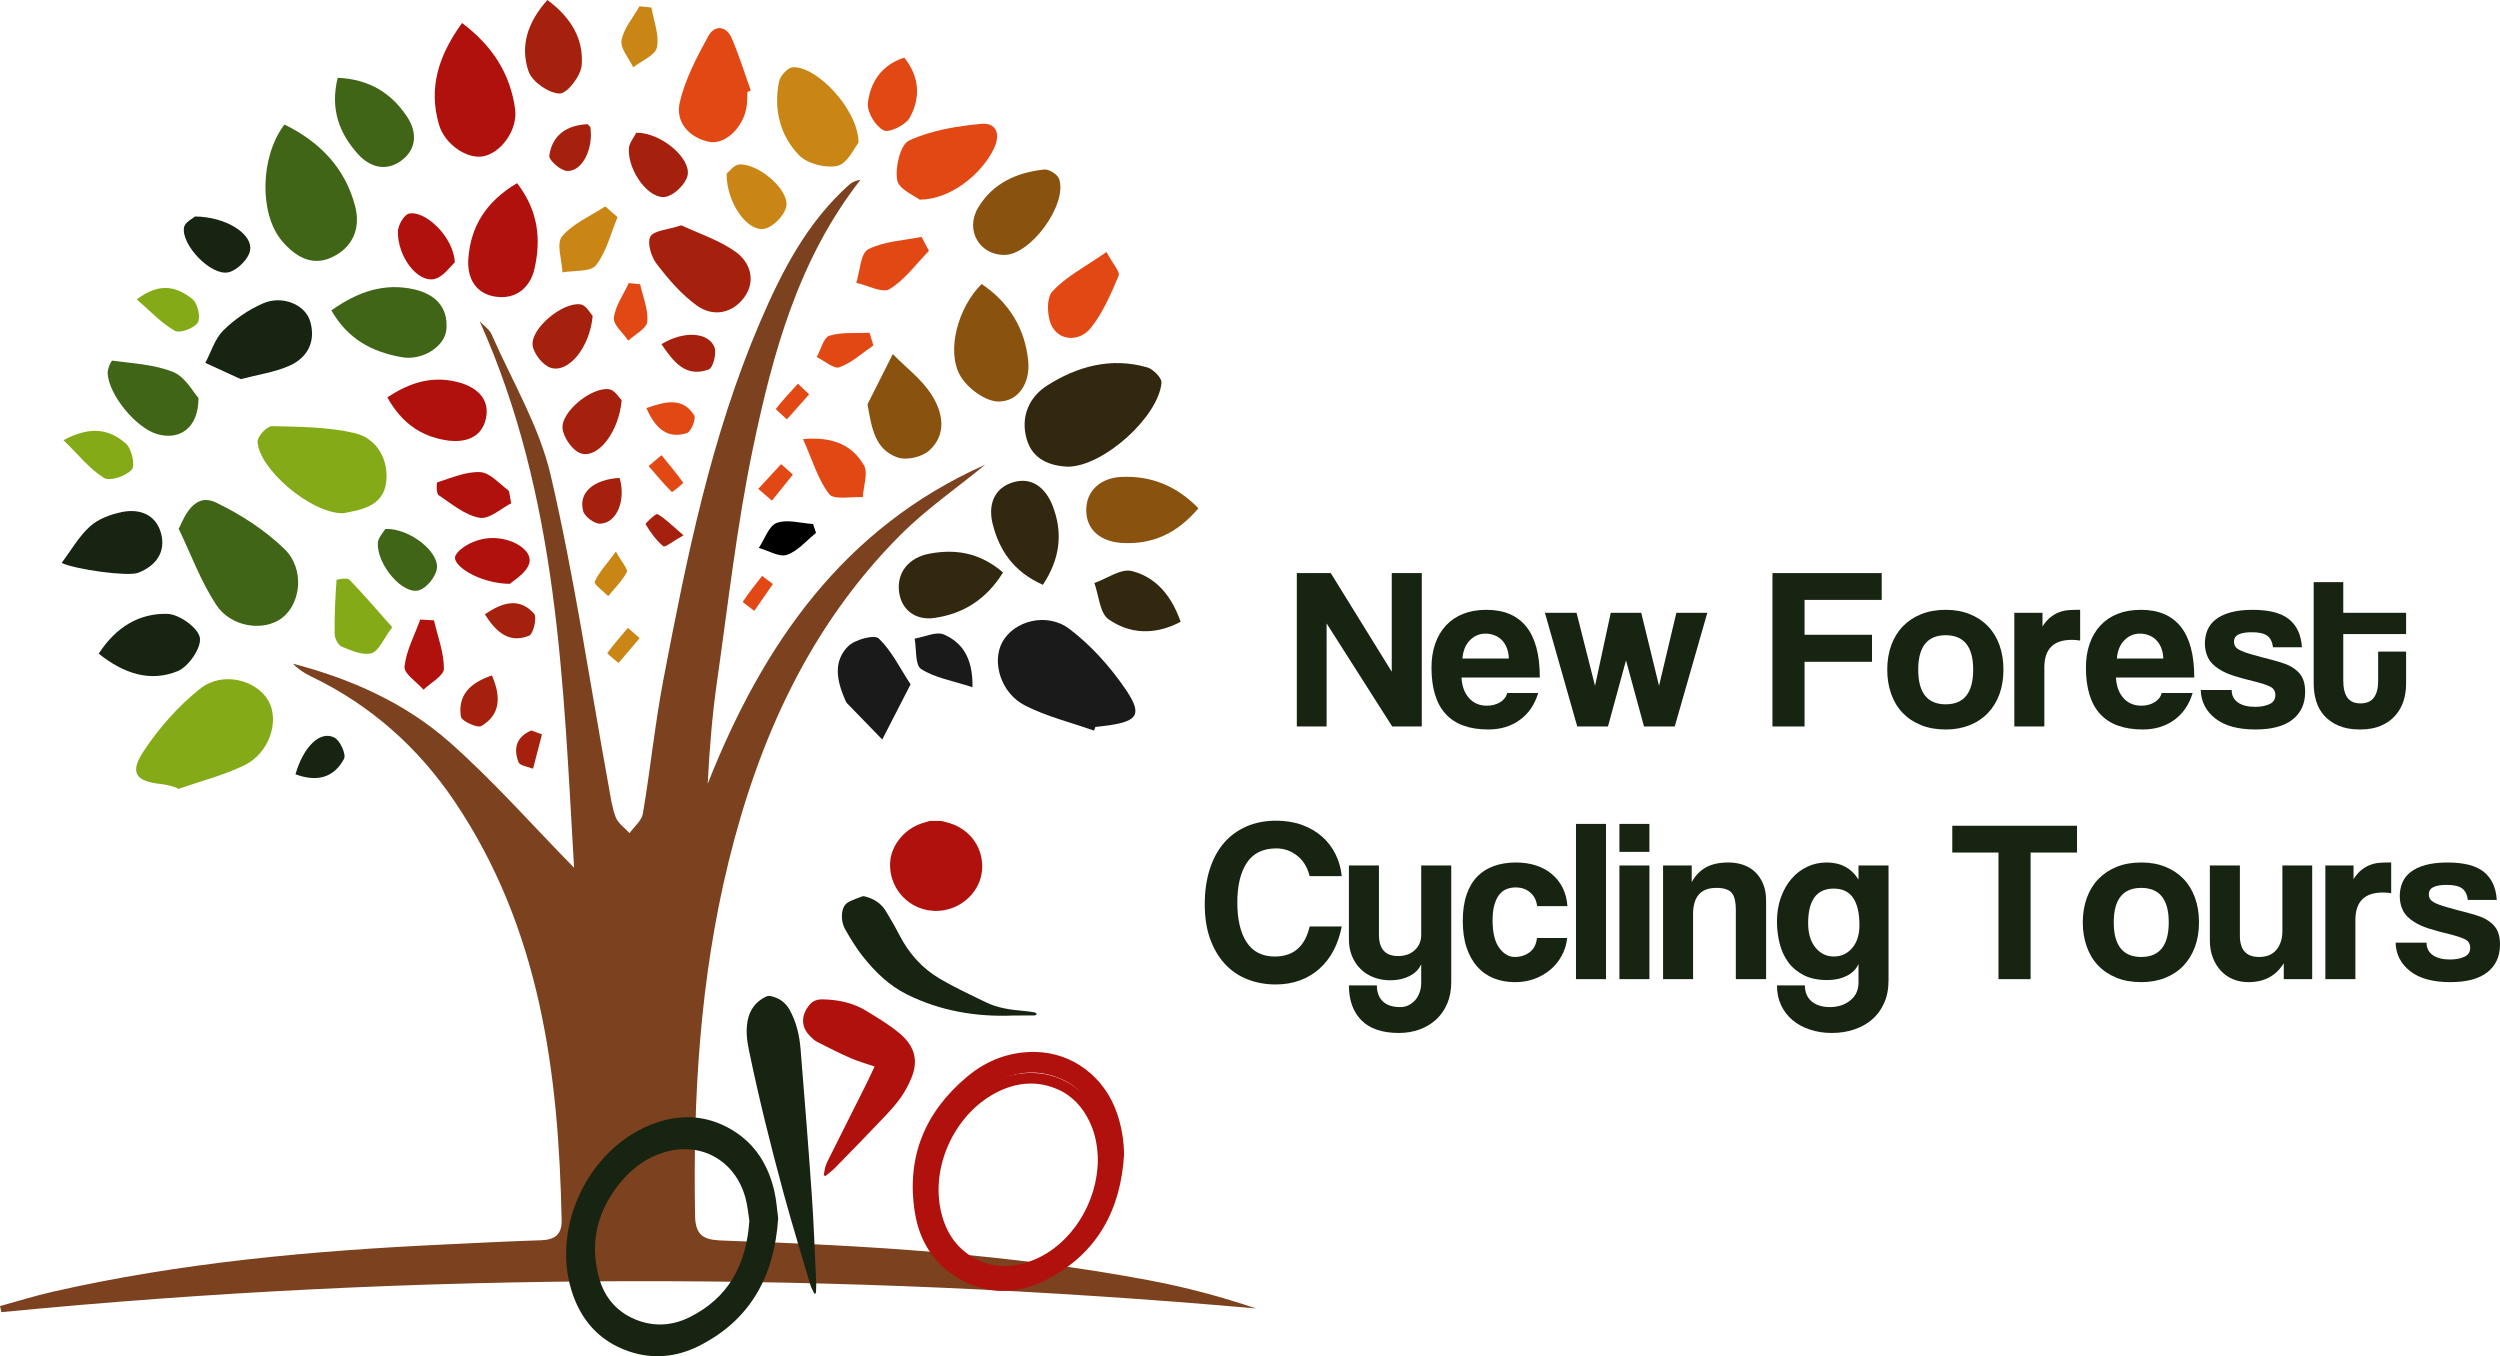 <?xml version="1.0" encoding="UTF-8"?> <svg xmlns="http://www.w3.org/2000/svg" width="153" height="83" viewBox="0 0 153 83" fill="none"><g clip-path="url(#clip0_1202_172)"><path fill-rule="evenodd" clip-rule="evenodd" d="M35.134 53.108C34.468 41.876 34.188 30.434 29.357 19.664C29.605 19.93 29.949 20.153 30.087 20.468C31.344 23.327 33.01 26.099 33.705 29.094C35.156 35.343 36.086 41.713 37.236 48.031C37.358 48.699 37.442 49.389 37.682 50.015C37.826 50.392 38.239 50.667 38.53 50.988C38.811 50.59 39.272 50.223 39.345 49.79C39.806 47.058 40.084 44.294 40.603 41.575C42.028 34.125 43.52 26.686 46.536 19.666C47.865 16.573 49.397 13.604 51.962 11.311C52.137 11.155 52.359 11.052 52.662 11.002C48.864 15.859 47.296 21.611 46.081 27.429C45.099 32.127 44.567 36.92 43.886 41.678C43.59 43.742 43.42 45.824 43.311 47.967C46.687 39.44 51.613 32.297 60.297 28.439C58.551 29.872 56.667 31.169 55.081 32.763C49.534 38.337 46.425 45.242 44.581 52.777C42.841 59.891 42.408 67.131 42.539 74.428C42.563 75.8 43.285 75.891 44.341 75.926C53.074 76.223 61.79 76.733 70.397 78.368C72.578 78.782 74.729 79.353 76.862 80.076C51.245 77.819 25.664 77.81 0.086 80.304C0.057 80.18 0.029 80.056 0 79.932C1.07 79.639 2.131 79.305 3.212 79.059C11.094 77.262 19.107 76.543 27.162 76.164C29.147 76.071 31.131 75.966 33.117 75.903C33.948 75.877 34.39 75.556 34.372 74.686C34.192 65.635 33.051 56.821 27.834 49.067C25.602 45.75 22.695 43.159 19.069 41.413C18.655 41.214 18.263 40.969 17.927 40.617C21.463 41.539 24.786 43.012 27.518 45.425C30.197 47.791 32.574 50.499 35.134 53.108Z" fill="#7C411E"></path><path fill-rule="evenodd" clip-rule="evenodd" d="M66.952 44.713C65.54 44.214 64.06 43.851 62.736 43.18C61.248 42.425 60.68 40.508 61.344 39.294C62.055 37.996 64.067 37.438 65.461 38.5C66.791 39.513 67.97 40.831 68.911 42.222C69.93 43.731 69.62 44.139 67.814 44.398C67.556 44.435 67.297 44.459 67.037 44.489C67.009 44.564 66.98 44.639 66.952 44.713Z" fill="#1A1A1A"></path><path fill-rule="evenodd" clip-rule="evenodd" d="M9.878 47.985C8.317 47.827 7.91 47.306 8.776 45.993C9.724 44.556 10.919 43.196 12.268 42.133C13.616 41.07 15.673 41.607 16.413 42.864C17.132 44.086 16.497 46.086 14.959 46.833C13.676 47.456 12.263 47.811 10.908 48.284C10.876 48.186 10.187 48.016 9.878 47.985Z" fill="#84AB17"></path><path fill-rule="evenodd" clip-rule="evenodd" d="M65.354 28.563C64.321 28.516 63.205 28.165 62.833 26.876C62.448 25.539 62.956 24.312 64.087 23.593C65.942 22.412 68.006 21.849 70.209 22.483C70.575 22.588 71.108 23.127 71.083 23.424C70.906 25.494 67.552 28.539 65.354 28.563Z" fill="#322810"></path><path fill-rule="evenodd" clip-rule="evenodd" d="M13.203 30.748C14.722 31.477 16.212 32.436 17.414 33.604C18.665 34.82 18.416 36.94 17.261 37.819C16.151 38.663 14.143 38.407 13.227 37.009C12.284 35.571 11.681 33.911 10.93 32.347C11.066 32.282 11.658 30.008 13.203 30.748Z" fill="#406517"></path><path fill-rule="evenodd" clip-rule="evenodd" d="M17.409 7.622C19.555 8.671 21.115 10.259 21.733 12.611C22.085 13.952 21.611 15.144 20.3 15.751C19.057 16.326 18.05 15.671 17.267 14.759C15.853 13.111 15.91 9.582 17.409 7.622Z" fill="#406517"></path><path fill-rule="evenodd" clip-rule="evenodd" d="M21.003 31.41C19.037 31.442 15.82 28.685 15.764 27.023C15.753 26.703 16.345 26.073 16.647 26.08C18.337 26.119 20.066 26.126 21.699 26.504C23.102 26.829 23.805 28.179 23.632 29.532C23.44 31.027 22.005 31.218 21.003 31.41Z" fill="#84AB17"></path><path fill-rule="evenodd" clip-rule="evenodd" d="M28.279 1.406C30.202 2.863 31.227 4.559 31.523 6.662C31.701 7.926 30.691 9.334 29.594 9.562C28.605 9.768 27.219 8.841 26.867 7.634C26.218 5.408 26.808 3.438 28.279 1.406Z" fill="#B1110C"></path><path fill-rule="evenodd" clip-rule="evenodd" d="M60.075 17.38C61.758 18.512 62.735 20.106 62.928 22.105C63.05 23.37 62.386 24.567 61.117 24.574C60.317 24.578 59.211 23.762 58.774 23.007C57.89 21.481 58.634 18.809 60.075 17.38Z" fill="#89520F"></path><path fill-rule="evenodd" clip-rule="evenodd" d="M20.278 18.994C21.905 17.845 23.53 17.291 25.365 17.713C26.601 17.997 27.43 18.776 27.322 20.138C27.236 21.223 25.837 22.091 24.567 21.858C22.831 21.539 21.319 20.814 20.278 18.994Z" fill="#406517"></path><path fill-rule="evenodd" clip-rule="evenodd" d="M41.699 13.789C42.747 14.283 43.997 14.685 45.019 15.41C45.911 16.043 46.279 17.187 45.56 18.18C44.838 19.18 43.657 19.424 42.653 18.703C41.709 18.026 40.913 17.097 40.199 16.166C39.862 15.728 39.592 14.88 39.8 14.484C39.999 14.104 40.854 14.068 41.699 13.789Z" fill="#A5210E"></path><path fill-rule="evenodd" clip-rule="evenodd" d="M52.542 8.734C52.286 9.04 51.87 10.002 51.261 10.145C50.542 10.314 49.401 10.021 48.894 9.494C47.734 8.287 47.333 6.672 47.678 4.989C47.749 4.642 48.208 4.136 48.514 4.117C49.983 4.028 52.535 6.71 52.542 8.734Z" fill="#CA8615"></path><path fill-rule="evenodd" clip-rule="evenodd" d="M14.736 23.204C14.014 22.872 13.29 22.54 12.566 22.207C12.923 21.534 13.151 20.732 13.668 20.22C14.356 19.54 15.21 18.954 16.098 18.567C17.282 18.05 18.693 18.641 18.989 19.685C19.339 20.913 18.819 21.895 17.699 22.39C16.811 22.781 15.81 22.92 14.736 23.204Z" fill="#162411"></path><path fill-rule="evenodd" clip-rule="evenodd" d="M56.284 12.219C56.011 12.001 55.003 11.588 54.905 11.018C54.772 10.241 55.101 8.845 55.638 8.598C56.988 7.977 58.553 7.719 60.056 7.579C60.945 7.496 61.268 8.166 60.83 9.086C60.078 10.669 58.151 12.22 56.284 12.219Z" fill="#E24814"></path><path fill-rule="evenodd" clip-rule="evenodd" d="M45.745 5.622C45.727 5.935 45.737 6.252 45.686 6.56C45.484 7.811 44.366 8.893 43.368 8.674C42.137 8.403 41.33 7.442 41.598 6.279C41.925 4.859 42.64 3.503 43.349 2.207C43.723 1.523 44.446 1.553 44.788 2.352C45.234 3.39 45.567 4.478 45.948 5.544C45.881 5.57 45.813 5.596 45.745 5.622Z" fill="#E24814"></path><path fill-rule="evenodd" clip-rule="evenodd" d="M31.645 11.209C32.965 12.918 33.11 14.667 32.714 16.434C32.451 17.608 31.555 18.365 30.279 18.149C29.056 17.941 28.579 16.963 28.663 15.816C28.809 13.821 29.782 12.311 31.645 11.209Z" fill="#B1110C"></path><path fill-rule="evenodd" clip-rule="evenodd" d="M73.342 31.106C72.009 32.685 70.484 33.331 68.673 33.229C67.458 33.16 66.492 32.509 66.478 31.244C66.465 29.985 67.422 29.242 68.619 29.188C70.38 29.108 71.961 29.681 73.342 31.106Z" fill="#89520F"></path><path fill-rule="evenodd" clip-rule="evenodd" d="M53.091 24.741C53.607 23.718 54.123 22.694 54.639 21.671C55.439 22.484 56.393 23.198 56.999 24.137C57.693 25.214 57.981 26.564 56.868 27.573C56.432 27.968 55.487 28.188 54.943 28C53.544 27.514 53.352 26.22 53.091 24.741Z" fill="#89520F"></path><path fill-rule="evenodd" clip-rule="evenodd" d="M61.473 15.603C59.944 15.611 59.044 14.081 59.863 12.707C60.754 11.211 62.235 10.55 63.91 10.373C64.199 10.341 64.726 10.676 64.818 10.951C65.342 12.509 63.082 15.595 61.473 15.603Z" fill="#89520F"></path><path fill-rule="evenodd" clip-rule="evenodd" d="M55.728 41.881C55.048 43.206 54.521 44.233 53.994 45.259C53.272 44.516 52.549 43.772 51.828 43.027C51.793 42.991 51.77 42.94 51.749 42.892C51.243 41.745 50.935 40.52 51.911 39.547C52.322 39.136 53.516 38.824 53.777 39.073C54.561 39.82 55.06 40.865 55.728 41.881Z" fill="#1A1A1A"></path><path fill-rule="evenodd" clip-rule="evenodd" d="M12.149 24.356C12.148 26.204 10.994 26.966 9.61 26.565C8.322 26.191 6.647 24.16 6.587 22.833C6.575 22.572 6.809 22.061 6.872 22.07C8.13 22.245 9.454 22.301 10.605 22.77C11.341 23.07 11.82 23.998 12.149 24.356Z" fill="#406517"></path><path fill-rule="evenodd" clip-rule="evenodd" d="M61.386 35.034C60.351 36.706 58.928 37.572 57.17 37.821C56.046 37.98 55.167 37.33 55.024 36.236C54.863 35.001 55.662 34.124 56.837 33.894C58.397 33.587 59.929 33.782 61.386 35.034Z" fill="#322810"></path><path fill-rule="evenodd" clip-rule="evenodd" d="M3.773 34.452C4.343 33.693 4.822 32.835 5.512 32.211C6.022 31.751 6.783 31.474 7.476 31.334C8.546 31.118 9.53 31.491 9.846 32.605C10.18 33.778 9.544 34.636 8.449 35.057C7.829 35.296 4.632 34.855 3.773 34.452Z" fill="#162411"></path><path fill-rule="evenodd" clip-rule="evenodd" d="M63.823 35.79C62.034 34.997 61.159 33.684 60.752 32.068C60.472 30.959 60.786 29.897 61.972 29.524C63.17 29.149 64.002 29.887 64.414 30.937C65.056 32.575 64.9 34.172 63.823 35.79Z" fill="#322810"></path><path fill-rule="evenodd" clip-rule="evenodd" d="M20.665 4.763C22.6 4.84 23.968 5.706 24.926 7.163C25.522 8.07 25.524 9.119 24.568 9.825C23.62 10.526 22.625 10.232 21.899 9.421C20.78 8.168 20.193 6.707 20.665 4.763Z" fill="#406517"></path><path fill-rule="evenodd" clip-rule="evenodd" d="M6.041 40.004C7.1 38.369 8.532 37.518 10.249 37.57C10.967 37.592 12.118 38.412 12.231 39.024C12.342 39.629 11.544 40.8 10.879 41.072C9.184 41.766 7.563 41.221 6.041 40.004Z" fill="#162411"></path><path fill-rule="evenodd" clip-rule="evenodd" d="M23.706 24.32C25.127 23.371 26.518 22.985 28.058 23.396C29.167 23.692 30.005 24.408 29.736 25.624C29.465 26.846 28.378 27.125 27.265 26.938C25.764 26.687 24.588 25.903 23.706 24.32Z" fill="#B1110C"></path><path fill-rule="evenodd" clip-rule="evenodd" d="M33.501 0C34.942 1.066 35.735 2.385 35.597 4.006C35.542 4.652 34.71 5.732 34.25 5.723C33.585 5.709 32.574 5.011 32.353 4.381C31.815 2.842 32.278 1.36 33.501 0Z" fill="#A5210E"></path><path fill-rule="evenodd" clip-rule="evenodd" d="M72.253 38.055C70.638 38.903 69.12 38.789 67.847 37.904C67.304 37.526 67.251 36.444 66.975 35.682C67.743 35.412 68.6 34.782 69.26 34.946C70.714 35.309 71.694 36.423 72.253 38.055Z" fill="#322810"></path><path fill-rule="evenodd" clip-rule="evenodd" d="M67.716 15.422C68.108 16.155 68.564 16.635 68.461 16.877C67.983 17.999 67.489 19.167 66.731 20.099C66.135 20.832 64.981 20.934 64.424 20.051C64.075 19.498 64.017 18.27 64.393 17.852C65.213 16.938 66.394 16.347 67.716 15.422Z" fill="#E24814"></path><path fill-rule="evenodd" clip-rule="evenodd" d="M24.006 38.387C23.456 39.114 23.18 39.852 22.73 39.979C22.201 40.13 21.497 39.812 20.917 39.577C20.696 39.487 20.484 39.07 20.48 38.798C20.462 37.696 20.52 36.591 20.596 35.491C20.598 35.461 21.253 35.342 21.384 35.477C22.257 36.377 23.071 37.334 24.006 38.387Z" fill="#84AB17"></path><path fill-rule="evenodd" clip-rule="evenodd" d="M49.145 26.873C51.142 26.693 52.212 27.36 52.866 28.464C53.148 28.939 52.841 29.764 52.801 30.429C52.093 30.384 51.037 30.611 50.748 30.24C50.061 29.359 49.738 28.195 49.145 26.873Z" fill="#E24814"></path><path fill-rule="evenodd" clip-rule="evenodd" d="M44.466 10.631C44.618 10.513 44.907 10.095 45.228 10.069C46.405 9.974 48.336 11.636 48.118 12.65C48.002 13.189 47.323 13.89 46.793 13.998C45.737 14.213 44.464 12.408 44.466 10.631Z" fill="#CA8615"></path><path fill-rule="evenodd" clip-rule="evenodd" d="M38.048 24.495C37.867 26.474 36.582 28.084 35.546 27.746C35.043 27.581 34.485 26.783 34.428 26.224C34.324 25.199 36.224 23.66 37.284 23.823C37.63 23.876 37.909 24.364 38.048 24.495Z" fill="#A5210E"></path><path fill-rule="evenodd" clip-rule="evenodd" d="M56.853 15.351C56.065 16.155 55.378 17.123 54.446 17.691C54.007 17.96 53.099 17.46 52.404 17.309C52.632 16.599 52.661 15.502 53.131 15.259C54.094 14.762 55.293 14.723 56.395 14.496C56.548 14.781 56.7 15.066 56.853 15.351Z" fill="#E24814"></path><path fill-rule="evenodd" clip-rule="evenodd" d="M36.272 19.332C36.095 21.288 34.787 22.841 33.713 22.512C33.23 22.363 32.666 21.655 32.598 21.141C32.462 20.107 34.445 18.456 35.541 18.63C35.879 18.684 36.143 19.201 36.272 19.332Z" fill="#A5210E"></path><path fill-rule="evenodd" clip-rule="evenodd" d="M55.342 3.526C56.288 4.709 56.34 5.994 55.682 7.194C55.433 7.649 54.42 8.149 54.08 7.979C53.583 7.731 53.055 6.861 53.115 6.32C53.256 5.053 53.925 3.981 55.342 3.526Z" fill="#E24814"></path><path fill-rule="evenodd" clip-rule="evenodd" d="M27.835 16.059C27.564 16.291 27.134 16.95 26.581 17.076C25.548 17.312 24.322 15.69 24.352 14.17C24.36 13.783 24.733 13.131 25.033 13.071C26.05 12.866 27.771 14.524 27.835 16.059Z" fill="#B1110C"></path><path fill-rule="evenodd" clip-rule="evenodd" d="M37.795 13.291C37.377 14.289 37.118 15.412 36.475 16.233C36.144 16.655 35.128 16.541 34.422 16.67C34.389 15.918 34.037 14.899 34.393 14.473C35.059 13.677 36.136 13.226 37.042 12.63C37.293 12.851 37.544 13.071 37.795 13.291Z" fill="#CA8615"></path><path fill-rule="evenodd" clip-rule="evenodd" d="M38.938 8.123C40.452 8.101 42.309 9.696 42.08 10.736C41.963 11.266 41.267 11.947 40.737 12.046C39.733 12.233 38.455 10.517 38.481 9.143C38.488 8.757 38.818 8.377 38.938 8.123Z" fill="#A5210E"></path><path fill-rule="evenodd" clip-rule="evenodd" d="M11.934 13.249C13.818 13.264 15.493 14.314 15.304 15.333C15.206 15.861 14.51 16.55 13.976 16.666C12.904 16.898 11.077 14.975 11.262 13.914C11.318 13.599 11.814 13.361 11.934 13.249Z" fill="#162411"></path><path fill-rule="evenodd" clip-rule="evenodd" d="M31.207 35.732C29.328 35.716 27.528 34.557 27.896 33.964C28.227 33.428 29.099 33.029 29.778 32.948C31.233 32.777 32.648 33.665 32.387 34.489C32.194 35.097 31.422 35.521 31.207 35.732Z" fill="#B1110C"></path><path fill-rule="evenodd" clip-rule="evenodd" d="M31.289 30.799C30.688 31.099 29.948 31.796 29.352 31.689C28.455 31.53 27.64 30.836 26.839 30.299C26.694 30.201 26.707 29.535 26.767 29.516C27.631 29.247 28.525 28.848 29.39 28.894C29.98 28.925 30.545 29.589 31.099 30C31.192 30.07 31.175 30.289 31.289 30.799Z" fill="#B1110C"></path><path fill-rule="evenodd" clip-rule="evenodd" d="M23.579 32.374C25.025 32.307 26.857 33.733 26.741 34.773C26.685 35.278 26.112 35.995 25.637 36.127C24.636 36.406 23.076 34.568 23.122 33.247C23.134 32.904 23.469 32.572 23.579 32.374Z" fill="#406517"></path><path fill-rule="evenodd" clip-rule="evenodd" d="M3.885 26.94C5.639 25.994 6.779 26.335 7.71 27.151C8.062 27.46 8.288 28.495 8.066 28.741C7.711 29.134 6.736 29.47 6.373 29.251C5.504 28.728 4.839 27.866 3.885 26.94Z" fill="#84AB17"></path><path fill-rule="evenodd" clip-rule="evenodd" d="M59.517 42.059C58.281 41.654 57.208 41.482 56.372 40.944C55.996 40.702 56.093 39.726 55.976 39.083C56.582 38.983 57.303 38.626 57.773 38.834C58.838 39.306 59.547 40.2 59.517 42.059Z" fill="#1A1A1A"></path><path fill-rule="evenodd" clip-rule="evenodd" d="M26.56 37.966C26.787 38.953 27.173 39.94 27.168 40.925C27.165 41.355 26.36 41.781 25.92 42.209C25.506 41.737 24.709 41.224 24.755 40.801C24.861 39.816 25.373 38.875 25.72 37.916C26 37.932 26.279 37.949 26.56 37.966Z" fill="#B1110C"></path><path fill-rule="evenodd" clip-rule="evenodd" d="M8.371 18.323C9.813 17.221 10.877 17.579 11.781 18.31C12.1 18.566 12.297 19.431 12.105 19.742C11.888 20.091 11.004 20.417 10.698 20.244C9.875 19.778 9.204 19.041 8.371 18.323Z" fill="#84AB17"></path><path fill-rule="evenodd" clip-rule="evenodd" d="M39.868 0.461C40.006 1.279 40.358 2.139 40.205 2.898C40.108 3.383 39.263 3.718 38.754 4.12C38.493 3.565 37.948 2.959 38.037 2.468C38.171 1.731 38.749 1.075 39.138 0.384C39.381 0.41 39.625 0.435 39.868 0.461Z" fill="#CA8615"></path><path fill-rule="evenodd" clip-rule="evenodd" d="M40.481 21.062C41.835 20.237 43.328 20.312 43.72 21.236C43.874 21.601 43.644 22.509 43.379 22.608C41.982 23.128 41.234 22.175 40.481 21.062Z" fill="#A5210E"></path><path fill-rule="evenodd" clip-rule="evenodd" d="M49.941 32.616C49.353 33.083 48.826 33.733 48.157 33.956C47.685 34.114 47.019 33.694 46.44 33.532C46.797 32.998 47.05 32.182 47.537 32.002C48.182 31.764 49.011 32.024 49.761 32.07C49.821 32.252 49.881 32.434 49.941 32.616Z" fill="black"></path><path fill-rule="evenodd" clip-rule="evenodd" d="M18.082 47.387C18.579 45.669 19.61 44.693 20.467 45.141C20.816 45.323 21.198 46.168 21.054 46.44C20.448 47.582 19.425 47.884 18.082 47.387Z" fill="#162411"></path><path fill-rule="evenodd" clip-rule="evenodd" d="M39.178 17.396C39.346 18.163 39.684 18.945 39.614 19.689C39.575 20.108 38.862 20.463 38.452 20.847C38.136 20.379 37.52 19.876 37.57 19.451C37.656 18.717 38.154 18.031 38.48 17.325C38.713 17.349 38.946 17.373 39.178 17.396Z" fill="#E24814"></path><path fill-rule="evenodd" clip-rule="evenodd" d="M37.919 29.247C38.318 30.594 37.762 32.015 36.731 32.05C36.379 32.063 35.781 31.619 35.689 31.277C35.384 30.144 36.322 29.344 37.919 29.247Z" fill="#A5210E"></path><path fill-rule="evenodd" clip-rule="evenodd" d="M53.453 21.141C52.767 21.606 52.128 22.204 51.372 22.477C51.03 22.6 50.454 22.078 49.985 21.849C50.238 21.395 50.403 20.654 50.761 20.546C51.527 20.313 52.391 20.406 53.215 20.366C53.295 20.624 53.374 20.882 53.453 21.141Z" fill="#E24814"></path><path fill-rule="evenodd" clip-rule="evenodd" d="M35.957 7.6C36.063 7.711 36.124 7.745 36.131 7.787C36.326 9.105 35.633 10.515 34.699 10.462C34.301 10.44 33.578 9.798 33.617 9.525C33.804 8.22 34.735 7.659 35.957 7.6Z" fill="#A5210E"></path><path fill-rule="evenodd" clip-rule="evenodd" d="M30.106 41.335C30.687 42.68 30.61 43.747 29.458 44.433C29.218 44.576 28.249 44.129 28.208 43.862C28.007 42.559 28.751 41.792 30.106 41.335Z" fill="#A5210E"></path><path fill-rule="evenodd" clip-rule="evenodd" d="M29.673 37.599C30.811 36.806 31.824 36.589 32.689 37.561C32.878 37.774 32.645 38.794 32.385 38.901C31.182 39.394 30.38 38.717 29.673 37.599Z" fill="#A5210E"></path><path fill-rule="evenodd" clip-rule="evenodd" d="M39.56 24.975C40.769 24.549 41.789 24.312 42.486 25.421C42.614 25.627 42.291 26.429 42.038 26.507C40.824 26.883 40.105 26.214 39.56 24.975Z" fill="#E24814"></path><path fill-rule="evenodd" clip-rule="evenodd" d="M37.694 33.755C38.07 34.433 38.451 34.848 38.363 35.012C38.074 35.551 37.615 36.001 37.222 36.485C36.93 36.185 36.336 35.758 36.399 35.607C36.635 35.048 37.086 34.581 37.694 33.755Z" fill="#CA8615"></path><path fill-rule="evenodd" clip-rule="evenodd" d="M41.83 32.761C41.194 33.119 40.692 33.517 40.595 33.435C40.157 33.066 39.808 32.577 39.509 32.082C39.479 32.031 40.14 31.405 40.239 31.462C40.73 31.746 41.139 32.17 41.83 32.761Z" fill="#A5210E"></path><path fill-rule="evenodd" clip-rule="evenodd" d="M33.169 44.945C32.986 45.645 32.804 46.345 32.622 47.045C32.317 46.92 31.825 46.869 31.739 46.656C31.385 45.772 31.642 45.071 32.519 44.704C32.736 44.784 32.953 44.864 33.169 44.945Z" fill="#A5210E"></path><path fill-rule="evenodd" clip-rule="evenodd" d="M48.523 29.046C48.096 29.577 47.669 30.108 47.242 30.639C46.962 30.4 46.683 30.16 46.404 29.92C46.871 29.414 47.337 28.908 47.804 28.403C48.044 28.617 48.284 28.832 48.523 29.046Z" fill="#E24814"></path><path fill-rule="evenodd" clip-rule="evenodd" d="M40.483 27.857C40.938 28.412 41.401 28.961 41.815 29.545C41.829 29.564 41.145 30.137 41.122 30.114C40.618 29.613 40.161 29.064 39.695 28.524C39.958 28.302 40.22 28.079 40.483 27.857Z" fill="#E24814"></path><path fill-rule="evenodd" clip-rule="evenodd" d="M39.147 39.054C38.716 39.562 38.285 40.069 37.854 40.576C37.613 40.368 37.148 39.997 37.164 39.974C37.554 39.435 37.995 38.934 38.427 38.425C38.667 38.635 38.907 38.845 39.147 39.054Z" fill="#CA8615"></path><path fill-rule="evenodd" clip-rule="evenodd" d="M49.52 24.136C49.065 24.645 48.611 25.154 48.157 25.663C47.922 25.443 47.465 25.05 47.483 25.027C47.901 24.487 48.371 23.988 48.831 23.481C49.06 23.699 49.29 23.917 49.52 24.136Z" fill="#E24814"></path><path fill-rule="evenodd" clip-rule="evenodd" d="M47.298 35.745C46.92 36.293 46.541 36.841 46.163 37.388C45.917 37.195 45.444 36.851 45.459 36.83C45.822 36.28 46.237 35.764 46.642 35.243C46.861 35.41 47.08 35.578 47.298 35.745Z" fill="#E24814"></path><path fill-rule="evenodd" clip-rule="evenodd" d="M57.621 50.243C57.799 50.291 57.979 50.331 58.154 50.388C59.328 50.77 60.09 51.764 60.113 52.995C60.138 54.321 59.105 55.468 57.787 55.703C55.997 56.02 54.4 54.625 54.475 52.809C54.521 51.698 55.418 50.645 56.577 50.339C56.684 50.311 56.789 50.275 56.895 50.243C57.136 50.243 57.379 50.243 57.621 50.243Z" fill="#B1110C"></path><path fill-rule="evenodd" clip-rule="evenodd" d="M49.842 79.178C49.757 78.994 49.647 78.817 49.59 78.625C49.041 76.771 48.474 74.922 47.966 73.057C47.173 70.141 46.441 67.209 45.83 64.248C45.71 63.669 45.644 63.085 45.749 62.495C45.872 61.803 46.247 61.298 46.88 60.993C46.959 60.954 47.069 60.938 47.154 60.957C47.658 61.067 48.058 61.326 48.316 61.787C48.739 62.542 48.928 63.366 48.996 64.214C49.239 67.211 49.48 70.208 49.687 73.208C49.811 74.994 49.87 76.784 49.954 78.572C49.962 78.763 49.939 78.956 49.93 79.149C49.901 79.159 49.872 79.168 49.842 79.178Z" fill="#162411"></path><path fill-rule="evenodd" clip-rule="evenodd" d="M47.624 74.563C47.39 78.082 45.941 80.782 42.767 82.376C41.397 83.063 39.924 83.203 38.463 82.695C36.641 82.064 35.499 80.737 34.956 78.911C33.795 75.015 36.007 70.396 39.77 68.858C41.486 68.156 43.194 68.185 44.812 69.157C46.234 70.012 47.032 71.33 47.394 72.918C47.521 73.473 47.555 74.049 47.624 74.563ZM46.862 74.492C46.782 74.006 46.733 73.382 46.572 72.788C45.803 69.955 43.197 68.529 40.449 69.42C39.184 69.829 38.154 70.599 37.321 71.615C35.609 73.701 34.997 76.074 35.698 78.701C36.119 80.281 37.131 81.424 38.699 81.97C39.96 82.409 41.235 82.289 42.417 81.698C45.317 80.246 46.638 77.784 46.862 74.492Z" fill="#162411"></path><path fill-rule="evenodd" clip-rule="evenodd" d="M46.49 74.765C46.297 77.652 45.101 79.867 42.482 81.175C41.352 81.739 40.136 81.853 38.93 81.437C37.426 80.918 36.484 79.831 36.035 78.332C35.078 75.136 36.903 71.347 40.008 70.085C41.425 69.509 42.834 69.533 44.169 70.33C45.343 71.032 46.001 72.113 46.3 73.415C46.405 73.871 46.433 74.343 46.49 74.765ZM45.861 74.707C45.795 74.308 45.754 73.796 45.621 73.309C44.987 70.984 42.837 69.815 40.568 70.545C39.524 70.882 38.675 71.513 37.987 72.346C36.574 74.058 36.07 76.004 36.648 78.159C36.996 79.455 37.83 80.393 39.124 80.841C40.165 81.201 41.217 81.103 42.193 80.618C44.586 79.427 45.676 77.407 45.861 74.707Z" fill="#162411"></path><path fill-rule="evenodd" clip-rule="evenodd" d="M47.024 74.667C46.812 77.861 45.497 80.312 42.616 81.758C41.373 82.382 40.036 82.509 38.71 82.048C37.056 81.475 36.02 80.271 35.526 78.613C34.473 75.077 36.48 70.886 39.895 69.49C41.453 68.852 43.003 68.879 44.472 69.761C45.762 70.537 46.486 71.733 46.816 73.174C46.931 73.677 46.962 74.2 47.024 74.667ZM46.333 74.603C46.26 74.162 46.215 73.595 46.069 73.056C45.371 70.484 43.007 69.191 40.512 69.999C39.364 70.371 38.429 71.07 37.673 71.991C36.119 73.885 35.565 76.038 36.2 78.422C36.583 79.856 37.501 80.894 38.924 81.389C40.068 81.788 41.225 81.679 42.298 81.142C44.93 79.825 46.129 77.59 46.333 74.603Z" fill="#162411"></path><path fill-rule="evenodd" clip-rule="evenodd" d="M68.792 70.686C68.582 74.035 67.17 76.681 64.135 78.272C62.404 79.18 60.573 79.295 58.801 78.316C57.199 77.43 56.281 76.002 55.994 74.233C55.445 70.847 56.59 68.056 59.206 65.878C60.393 64.89 61.788 64.355 63.352 64.379C65.639 64.414 67.615 65.913 68.371 68.157C68.645 68.973 68.786 69.813 68.792 70.686ZM68.017 70.565C68.002 69.711 67.856 68.782 67.447 67.914C66.946 66.851 66.201 66.005 65.105 65.537C63.711 64.941 62.32 65.035 60.959 65.677C57.968 67.085 56.105 70.755 56.728 74.043C57.029 75.636 57.806 76.925 59.273 77.703C60.649 78.432 62.067 78.332 63.459 77.756C66.108 76.662 68.014 73.668 68.017 70.565Z" fill="#B1110C"></path><path fill-rule="evenodd" clip-rule="evenodd" d="M68.296 70.763C68.103 73.856 66.799 76.299 63.997 77.768C62.398 78.606 60.707 78.713 59.071 77.809C57.592 76.991 56.744 75.672 56.479 74.038C55.972 70.912 57.029 68.335 59.445 66.324C60.541 65.411 61.829 64.918 63.273 64.939C65.385 64.972 67.21 66.356 67.907 68.427C68.161 69.181 68.291 69.957 68.296 70.763ZM67.581 70.651C67.567 69.863 67.433 69.005 67.055 68.203C66.592 67.222 65.904 66.441 64.892 66.009C63.604 65.458 62.321 65.545 61.063 66.138C58.302 67.438 56.582 70.827 57.157 73.863C57.435 75.333 58.152 76.524 59.507 77.242C60.777 77.916 62.087 77.823 63.372 77.292C65.818 76.281 67.578 73.517 67.581 70.651Z" fill="#B1110C"></path><path fill-rule="evenodd" clip-rule="evenodd" d="M53.524 65.27C53.007 65.092 52.515 64.958 52.053 64.755C51.362 64.453 50.688 64.109 50.015 63.766C49.854 63.684 49.716 63.547 49.584 63.417C49.057 62.896 49.01 62.258 49.428 61.644C49.649 61.319 49.899 61.154 50.334 61.161C51.303 61.176 52.212 61.37 53.034 61.875C53.733 62.305 54.45 62.727 55.072 63.255C55.952 64.002 56.23 64.874 55.782 65.962C55.609 66.383 55.392 66.797 55.129 67.167C54.823 67.6 54.462 67.996 54.096 68.381C53.113 69.416 52.117 70.439 51.119 71.459C50.933 71.648 50.714 71.806 50.51 71.978C50.479 71.957 50.448 71.937 50.416 71.917C50.446 71.749 50.465 71.58 50.509 71.416C50.544 71.285 50.602 71.158 50.663 71.036C51.445 69.473 52.232 67.912 53.013 66.349C53.188 65.998 53.349 65.64 53.524 65.27Z" fill="#B1110C"></path><path fill-rule="evenodd" clip-rule="evenodd" d="M62.037 62.15C59.762 62.245 57.572 61.881 55.516 60.864C54.406 60.316 53.543 59.468 52.788 58.513C52.396 58.017 52.066 57.467 51.748 56.918C51.554 56.582 51.481 56.195 51.548 55.795C51.593 55.53 51.718 55.314 51.951 55.194C52.214 55.059 52.496 54.96 52.775 54.857C52.835 54.835 52.918 54.857 52.986 54.876C53.502 55.02 53.933 55.292 54.213 55.757C54.504 56.24 54.788 56.728 55.046 57.229C55.626 58.356 56.446 59.272 57.531 59.908C58.432 60.437 59.387 60.876 60.327 61.336C61.041 61.685 61.815 61.798 62.599 61.863C62.84 61.883 63.08 61.917 63.318 61.958C63.372 61.967 63.417 62.028 63.466 62.065C63.409 62.093 63.353 62.145 63.296 62.146C62.876 62.153 62.457 62.15 62.037 62.15Z" fill="#162411"></path><path d="M85.204 44.461L81.189 38.155V44.461H79.365V35.073H81.443L85.175 41.11V35.073H87.013V44.461H85.204Z" fill="#162411"></path><path d="M89.445 41.464C89.473 41.992 89.626 42.411 89.904 42.722C90.182 43.033 90.547 43.188 91 43.188C91.301 43.188 91.567 43.12 91.799 42.983C92.03 42.847 92.178 42.656 92.244 42.411H94.138C93.922 43.127 93.545 43.678 93.007 44.065C92.47 44.451 91.829 44.644 91.085 44.644C88.766 44.644 87.607 43.381 87.607 40.856C87.607 40.318 87.682 39.833 87.833 39.399C87.984 38.966 88.203 38.594 88.49 38.282C88.778 37.971 89.129 37.733 89.544 37.569C89.959 37.404 90.434 37.321 90.972 37.321C92.046 37.321 92.859 37.665 93.411 38.353C93.962 39.041 94.237 40.078 94.237 41.464H89.445V41.464ZM92.343 40.304C92.334 40.05 92.289 39.826 92.209 39.633C92.129 39.44 92.022 39.279 91.891 39.152C91.759 39.025 91.608 38.931 91.438 38.87C91.269 38.808 91.094 38.778 90.915 38.778C90.548 38.778 90.229 38.912 89.961 39.181C89.692 39.449 89.539 39.824 89.502 40.304H92.343Z" fill="#162411"></path><path d="M100.614 44.461L99.511 40.417L98.408 44.461H96.528L94.549 37.505H96.485L97.616 41.972L98.578 37.505H100.444L101.533 41.972L102.593 37.505H104.487L102.494 44.461H100.614Z" fill="#162411"></path><path d="M110.439 40.502V44.461H108.474V35.074H115.161V36.714H110.439V38.848H114.567V40.502H110.439Z" fill="#162411"></path><path d="M119.077 44.645C118.511 44.645 118.007 44.555 117.564 44.376C117.121 44.197 116.746 43.947 116.44 43.626C116.134 43.306 115.901 42.92 115.74 42.467C115.58 42.015 115.5 41.52 115.5 40.983C115.5 40.436 115.582 39.937 115.747 39.484C115.912 39.032 116.15 38.645 116.461 38.325C116.772 38.005 117.147 37.757 117.585 37.583C118.023 37.408 118.52 37.321 119.077 37.321C119.623 37.321 120.113 37.408 120.547 37.583C120.98 37.757 121.351 38.002 121.657 38.318C121.963 38.634 122.199 39.018 122.364 39.47C122.528 39.923 122.611 40.427 122.611 40.983C122.611 41.539 122.528 42.041 122.364 42.488C122.199 42.936 121.963 43.321 121.657 43.641C121.35 43.961 120.978 44.209 120.54 44.383C120.102 44.557 119.614 44.645 119.077 44.645ZM119.077 43.104C120.198 43.104 120.759 42.397 120.759 40.983C120.759 39.579 120.198 38.876 119.077 38.876C117.955 38.876 117.395 39.579 117.395 40.983C117.395 42.397 117.955 43.104 119.077 43.104Z" fill="#162411"></path><path d="M123.276 44.461V37.505H125.001V38.339C125.151 38.104 125.309 37.92 125.474 37.788C125.639 37.656 125.809 37.554 125.983 37.484C126.158 37.413 126.334 37.368 126.514 37.349C126.693 37.331 126.876 37.321 127.065 37.321H127.305V39.202C127.135 39.173 126.966 39.159 126.796 39.159C125.675 39.159 125.114 39.72 125.114 40.842V44.461L123.276 44.461Z" fill="#162411"></path><path d="M129.496 41.464C129.525 41.992 129.678 42.411 129.956 42.722C130.234 43.033 130.599 43.188 131.052 43.188C131.353 43.188 131.619 43.12 131.85 42.983C132.081 42.847 132.23 42.656 132.296 42.411H134.19C133.973 43.127 133.596 43.678 133.059 44.065C132.522 44.451 131.881 44.644 131.136 44.644C128.818 44.644 127.659 43.381 127.659 40.856C127.659 40.318 127.734 39.833 127.885 39.399C128.035 38.966 128.255 38.594 128.542 38.282C128.83 37.971 129.181 37.733 129.595 37.569C130.01 37.404 130.486 37.321 131.024 37.321C132.098 37.321 132.911 37.665 133.462 38.353C134.013 39.041 134.289 40.078 134.289 41.464H129.496V41.464ZM132.395 40.304C132.385 40.05 132.34 39.826 132.26 39.633C132.18 39.44 132.074 39.279 131.942 39.152C131.81 39.025 131.66 38.931 131.49 38.87C131.32 38.808 131.146 38.778 130.967 38.778C130.599 38.778 130.281 38.912 130.013 39.181C129.744 39.449 129.591 39.824 129.553 40.304H132.395Z" fill="#162411"></path><path d="M139.11 39.611C139.062 39.272 138.94 39.034 138.742 38.898C138.544 38.761 138.233 38.693 137.809 38.693C137.46 38.693 137.192 38.737 137.003 38.827C136.815 38.916 136.721 39.065 136.721 39.272C136.721 39.48 136.815 39.638 137.003 39.746C137.192 39.855 137.475 39.961 137.852 40.064C138.247 40.177 138.624 40.279 138.983 40.368C139.341 40.458 139.656 40.554 139.93 40.658C140.297 40.809 140.58 41.014 140.778 41.272C140.976 41.532 141.075 41.888 141.075 42.34C141.075 43.066 140.818 43.631 140.305 44.036C139.791 44.442 139.034 44.644 138.036 44.644C136.961 44.644 136.139 44.418 135.569 43.966C134.998 43.513 134.704 42.934 134.685 42.227H136.579C136.579 42.557 136.706 42.811 136.961 42.991C137.216 43.17 137.569 43.259 138.022 43.259C138.351 43.259 138.639 43.205 138.884 43.097C139.129 42.988 139.251 42.802 139.251 42.538C139.251 42.293 139.141 42.119 138.919 42.015C138.698 41.911 138.436 41.822 138.135 41.746C137.55 41.605 137.079 41.478 136.721 41.364C136.363 41.251 136.061 41.115 135.816 40.955C135.486 40.748 135.258 40.512 135.13 40.248C135.003 39.984 134.939 39.697 134.939 39.386C134.939 39.094 134.991 38.82 135.095 38.566C135.199 38.311 135.368 38.092 135.604 37.908C135.839 37.724 136.143 37.581 136.516 37.477C136.888 37.373 137.338 37.322 137.866 37.322C138.874 37.322 139.617 37.515 140.093 37.901C140.569 38.288 140.83 38.858 140.878 39.612L139.11 39.611Z" fill="#162411"></path><path d="M145.542 39.88H147.253V41.859C147.253 42.227 147.199 42.578 147.091 42.913C146.982 43.248 146.812 43.544 146.581 43.803C146.35 44.063 146.059 44.268 145.705 44.418C145.351 44.569 144.93 44.645 144.44 44.645C143.93 44.645 143.497 44.569 143.139 44.418C142.78 44.268 142.486 44.065 142.255 43.81C142.024 43.556 141.857 43.259 141.753 42.92C141.65 42.58 141.598 42.223 141.598 41.846V35.625H143.408V37.505H147.253V38.806H143.408V41.662C143.408 42.105 143.49 42.447 143.655 42.687C143.82 42.927 144.091 43.048 144.468 43.048C144.835 43.048 145.106 42.93 145.281 42.694C145.455 42.459 145.542 42.124 145.542 41.69V39.88Z" fill="#162411"></path><path d="M82.115 56.7C82.01 57.238 81.846 57.723 81.62 58.157C81.394 58.59 81.109 58.962 80.764 59.273C80.42 59.585 80.022 59.825 79.57 59.995C79.117 60.164 78.618 60.249 78.071 60.249C77.459 60.249 76.886 60.145 76.354 59.938C75.821 59.731 75.362 59.42 74.975 59.005C74.589 58.59 74.285 58.079 74.063 57.471C73.842 56.863 73.731 56.154 73.731 55.343C73.731 54.552 73.832 53.838 74.035 53.201C74.238 52.566 74.528 52.028 74.904 51.59C75.281 51.152 75.741 50.815 76.283 50.579C76.825 50.344 77.43 50.226 78.1 50.226C78.684 50.226 79.214 50.313 79.69 50.487C80.166 50.661 80.576 50.902 80.92 51.208C81.264 51.515 81.537 51.875 81.74 52.29C81.942 52.704 82.067 53.148 82.115 53.619H80.149C80.017 53.081 79.763 52.664 79.386 52.367C79.009 52.071 78.585 51.922 78.114 51.922C77.294 51.922 76.69 52.217 76.304 52.806C75.917 53.395 75.724 54.203 75.724 55.23C75.724 56.276 75.915 57.09 76.297 57.669C76.679 58.249 77.251 58.539 78.014 58.539C78.599 58.539 79.068 58.381 79.421 58.065C79.775 57.749 80.017 57.295 80.149 56.701H82.115V56.7Z" fill="#162411"></path><path d="M86.978 59.005C86.845 59.316 86.608 59.558 86.264 59.733C85.92 59.907 85.531 59.994 85.097 59.994C84.73 59.994 84.391 59.935 84.08 59.818C83.769 59.7 83.5 59.53 83.274 59.309C83.048 59.087 82.871 58.823 82.744 58.517C82.617 58.211 82.553 57.865 82.553 57.478V52.968H84.391V57.209C84.391 58.076 84.782 58.51 85.564 58.51C85.989 58.51 86.33 58.387 86.589 58.142C86.849 57.898 86.978 57.586 86.978 57.209V52.968H88.816V60.107C88.816 60.597 88.734 61.036 88.569 61.422C88.404 61.809 88.178 62.134 87.89 62.398C87.603 62.661 87.263 62.864 86.872 63.006C86.481 63.147 86.064 63.218 85.621 63.218C84.594 63.218 83.826 62.958 83.317 62.44C82.808 61.921 82.553 61.21 82.553 60.305H84.264C84.264 60.72 84.384 61.045 84.624 61.281C84.865 61.516 85.225 61.634 85.706 61.634C85.876 61.634 86.036 61.599 86.187 61.528C86.338 61.458 86.472 61.358 86.59 61.231C86.707 61.104 86.802 60.946 86.872 60.758C86.943 60.569 86.978 60.362 86.978 60.136V59.005H86.978Z" fill="#162411"></path><path d="M95.913 57.407C95.866 57.812 95.751 58.18 95.567 58.51C95.383 58.84 95.149 59.123 94.867 59.358C94.584 59.594 94.261 59.778 93.898 59.91C93.535 60.041 93.142 60.108 92.718 60.108C92.246 60.108 91.815 60.03 91.424 59.874C91.033 59.718 90.696 59.483 90.413 59.167C90.131 58.852 89.912 58.461 89.756 57.994C89.6 57.527 89.523 56.983 89.523 56.361C89.523 55.739 89.6 55.202 89.756 54.749C89.911 54.297 90.13 53.927 90.413 53.639C90.696 53.352 91.038 53.138 91.438 52.996C91.839 52.855 92.284 52.784 92.775 52.784C93.227 52.784 93.639 52.846 94.012 52.968C94.384 53.091 94.709 53.27 94.987 53.505C95.265 53.741 95.484 54.024 95.645 54.354C95.805 54.684 95.899 55.051 95.927 55.456H94.075C94.028 55.098 93.885 54.818 93.644 54.615C93.404 54.412 93.109 54.311 92.76 54.311C92.563 54.311 92.379 54.344 92.209 54.41C92.04 54.476 91.891 54.587 91.764 54.742C91.637 54.898 91.535 55.105 91.46 55.364C91.384 55.623 91.347 55.941 91.347 56.319C91.347 57.082 91.483 57.647 91.757 58.015C92.03 58.383 92.346 58.566 92.704 58.566C93.062 58.566 93.368 58.467 93.623 58.269C93.877 58.072 94.023 57.784 94.061 57.407H95.913V57.407Z" fill="#162411"></path><path d="M96.45 59.924V50.423H98.288V59.924H96.45Z" fill="#162411"></path><path d="M99.108 52.134V50.423H100.945V52.134H99.108ZM99.108 59.923V52.968H100.945V59.923H99.108Z" fill="#162411"></path><path d="M106.233 59.923V55.711C106.233 55.173 106.143 54.811 105.964 54.622C105.785 54.434 105.479 54.339 105.045 54.339C104.093 54.339 103.617 54.872 103.617 55.937V59.923H101.78V52.968H103.533V53.986C103.749 53.59 104.037 53.291 104.395 53.088C104.753 52.886 105.215 52.784 105.781 52.784C106.11 52.784 106.417 52.834 106.699 52.933C106.982 53.032 107.225 53.18 107.428 53.378C107.63 53.576 107.79 53.819 107.908 54.106C108.026 54.394 108.085 54.726 108.085 55.103V59.924H106.233V59.923Z" fill="#162411"></path><path d="M113.74 58.991C113.608 59.302 113.37 59.545 113.026 59.719C112.682 59.893 112.284 59.98 111.832 59.98C111.256 59.98 110.773 59.879 110.382 59.676C109.991 59.474 109.675 59.208 109.435 58.878C109.195 58.548 109.02 58.166 108.912 57.733C108.804 57.299 108.75 56.856 108.75 56.403C108.75 55.866 108.829 55.374 108.99 54.926C109.15 54.479 109.367 54.097 109.64 53.781C109.913 53.465 110.234 53.22 110.602 53.046C110.97 52.871 111.365 52.784 111.789 52.784C112.656 52.784 113.307 53.133 113.74 53.83V52.968H115.578V59.994C115.578 60.522 115.489 60.986 115.309 61.387C115.13 61.787 114.885 62.122 114.574 62.391C114.263 62.659 113.896 62.864 113.472 63.006C113.048 63.147 112.595 63.218 112.114 63.218C111.634 63.218 111.186 63.149 110.771 63.012C110.356 62.876 110.001 62.683 109.704 62.433C109.407 62.183 109.174 61.879 109.004 61.521C108.834 61.163 108.75 60.758 108.75 60.305H110.46C110.46 60.729 110.599 61.057 110.877 61.288C111.155 61.519 111.525 61.634 111.987 61.634C112.477 61.634 112.892 61.5 113.231 61.231C113.57 60.962 113.74 60.597 113.74 60.136L113.74 58.991ZM112.227 58.538C112.68 58.538 113.054 58.367 113.351 58.022C113.648 57.678 113.797 57.209 113.797 56.616C113.797 55.127 113.274 54.382 112.227 54.382C111.181 54.382 110.658 55.089 110.658 56.503C110.658 57.125 110.807 57.619 111.103 57.987C111.4 58.354 111.775 58.538 112.227 58.538Z" fill="#162411"></path><path d="M122.307 59.924V52.176H119.48V50.536H127.114V52.176H124.273V59.924H122.307Z" fill="#162411"></path><path d="M131.045 60.107C130.479 60.107 129.974 60.018 129.532 59.839C129.088 59.66 128.714 59.41 128.408 59.089C128.101 58.769 127.868 58.383 127.708 57.93C127.547 57.478 127.467 56.983 127.467 56.446C127.467 55.899 127.55 55.4 127.715 54.947C127.88 54.495 128.118 54.108 128.429 53.788C128.74 53.468 129.114 53.22 129.553 53.046C129.991 52.871 130.488 52.784 131.044 52.784C131.591 52.784 132.081 52.871 132.514 53.046C132.948 53.22 133.318 53.465 133.624 53.781C133.93 54.097 134.166 54.481 134.331 54.933C134.496 55.386 134.579 55.89 134.579 56.446C134.579 57.002 134.496 57.504 134.331 57.951C134.166 58.399 133.93 58.783 133.624 59.104C133.318 59.424 132.946 59.671 132.507 59.846C132.069 60.02 131.582 60.107 131.045 60.107ZM131.045 58.567C132.166 58.567 132.727 57.859 132.727 56.446C132.727 55.042 132.166 54.339 131.045 54.339C129.923 54.339 129.362 55.042 129.362 56.446C129.362 57.859 129.923 58.567 131.045 58.567Z" fill="#162411"></path><path d="M139.767 59.924V58.948C139.296 59.721 138.575 60.107 137.604 60.107C137.255 60.107 136.937 60.046 136.65 59.924C136.362 59.801 136.115 59.627 135.908 59.401C135.7 59.175 135.538 58.906 135.42 58.595C135.302 58.284 135.243 57.935 135.243 57.549V52.968H137.081V57.266C137.081 58.133 137.472 58.567 138.255 58.567C138.726 58.567 139.082 58.418 139.322 58.121C139.562 57.824 139.682 57.445 139.682 56.983V52.968H141.506V59.924H139.767V59.924Z" fill="#162411"></path><path d="M142.312 59.923V52.968H144.037V53.802C144.188 53.566 144.345 53.383 144.511 53.251C144.675 53.118 144.845 53.017 145.019 52.947C145.194 52.876 145.371 52.831 145.55 52.812C145.729 52.794 145.912 52.784 146.101 52.784H146.341V54.665C146.171 54.636 146.002 54.622 145.832 54.622C144.711 54.622 144.15 55.183 144.15 56.304V59.924H142.312V59.923Z" fill="#162411"></path><path d="M151.035 55.074C150.988 54.735 150.865 54.497 150.668 54.36C150.47 54.224 150.158 54.155 149.734 54.155C149.385 54.155 149.117 54.2 148.929 54.29C148.74 54.379 148.646 54.528 148.646 54.735C148.646 54.943 148.74 55.1 148.929 55.209C149.117 55.317 149.4 55.423 149.777 55.527C150.173 55.64 150.55 55.742 150.908 55.831C151.266 55.92 151.582 56.017 151.855 56.121C152.223 56.271 152.505 56.476 152.703 56.735C152.901 56.995 153 57.35 153 57.803C153 58.529 152.743 59.094 152.23 59.499C151.716 59.905 150.96 60.107 149.961 60.107C148.886 60.107 148.064 59.881 147.494 59.429C146.923 58.976 146.629 58.397 146.61 57.69H148.505C148.505 58.02 148.632 58.274 148.886 58.453C149.141 58.633 149.494 58.722 149.947 58.722C150.277 58.722 150.564 58.668 150.809 58.559C151.054 58.451 151.177 58.265 151.177 58.001C151.177 57.756 151.066 57.582 150.844 57.478C150.623 57.374 150.361 57.285 150.06 57.209C149.475 57.068 149.004 56.941 148.646 56.827C148.288 56.714 147.986 56.578 147.741 56.418C147.411 56.211 147.183 55.975 147.056 55.711C146.928 55.447 146.865 55.16 146.865 54.849C146.865 54.557 146.916 54.283 147.02 54.028C147.124 53.774 147.293 53.555 147.529 53.371C147.765 53.187 148.069 53.044 148.441 52.94C148.813 52.836 149.263 52.785 149.791 52.785C150.8 52.785 151.542 52.978 152.018 53.364C152.494 53.751 152.755 54.321 152.803 55.075L151.035 55.074Z" fill="#162411"></path><path fill-rule="evenodd" clip-rule="evenodd" d="M67.85 71.053C67.671 73.914 66.464 76.175 63.871 77.534C62.392 78.309 60.828 78.408 59.315 77.572C57.946 76.815 57.161 75.594 56.916 74.083C56.447 71.191 57.425 68.806 59.661 66.946C60.675 66.101 61.866 65.644 63.202 65.665C65.156 65.695 66.844 66.975 67.489 68.892C67.724 69.59 67.844 70.307 67.85 71.053ZM67.188 70.95C67.175 70.22 67.05 69.427 66.7 68.685C66.272 67.777 65.636 67.055 64.7 66.655C63.508 66.145 62.321 66.226 61.158 66.774C58.603 67.978 57.012 71.112 57.543 73.921C57.8 75.281 58.464 76.383 59.718 77.048C60.893 77.671 62.105 77.585 63.294 77.093C65.557 76.158 67.186 73.601 67.188 70.95Z" fill="#B1110C"></path></g><defs><clipPath id="clip0_1202_172"><rect width="153" height="83" fill="white"></rect></clipPath></defs></svg> 